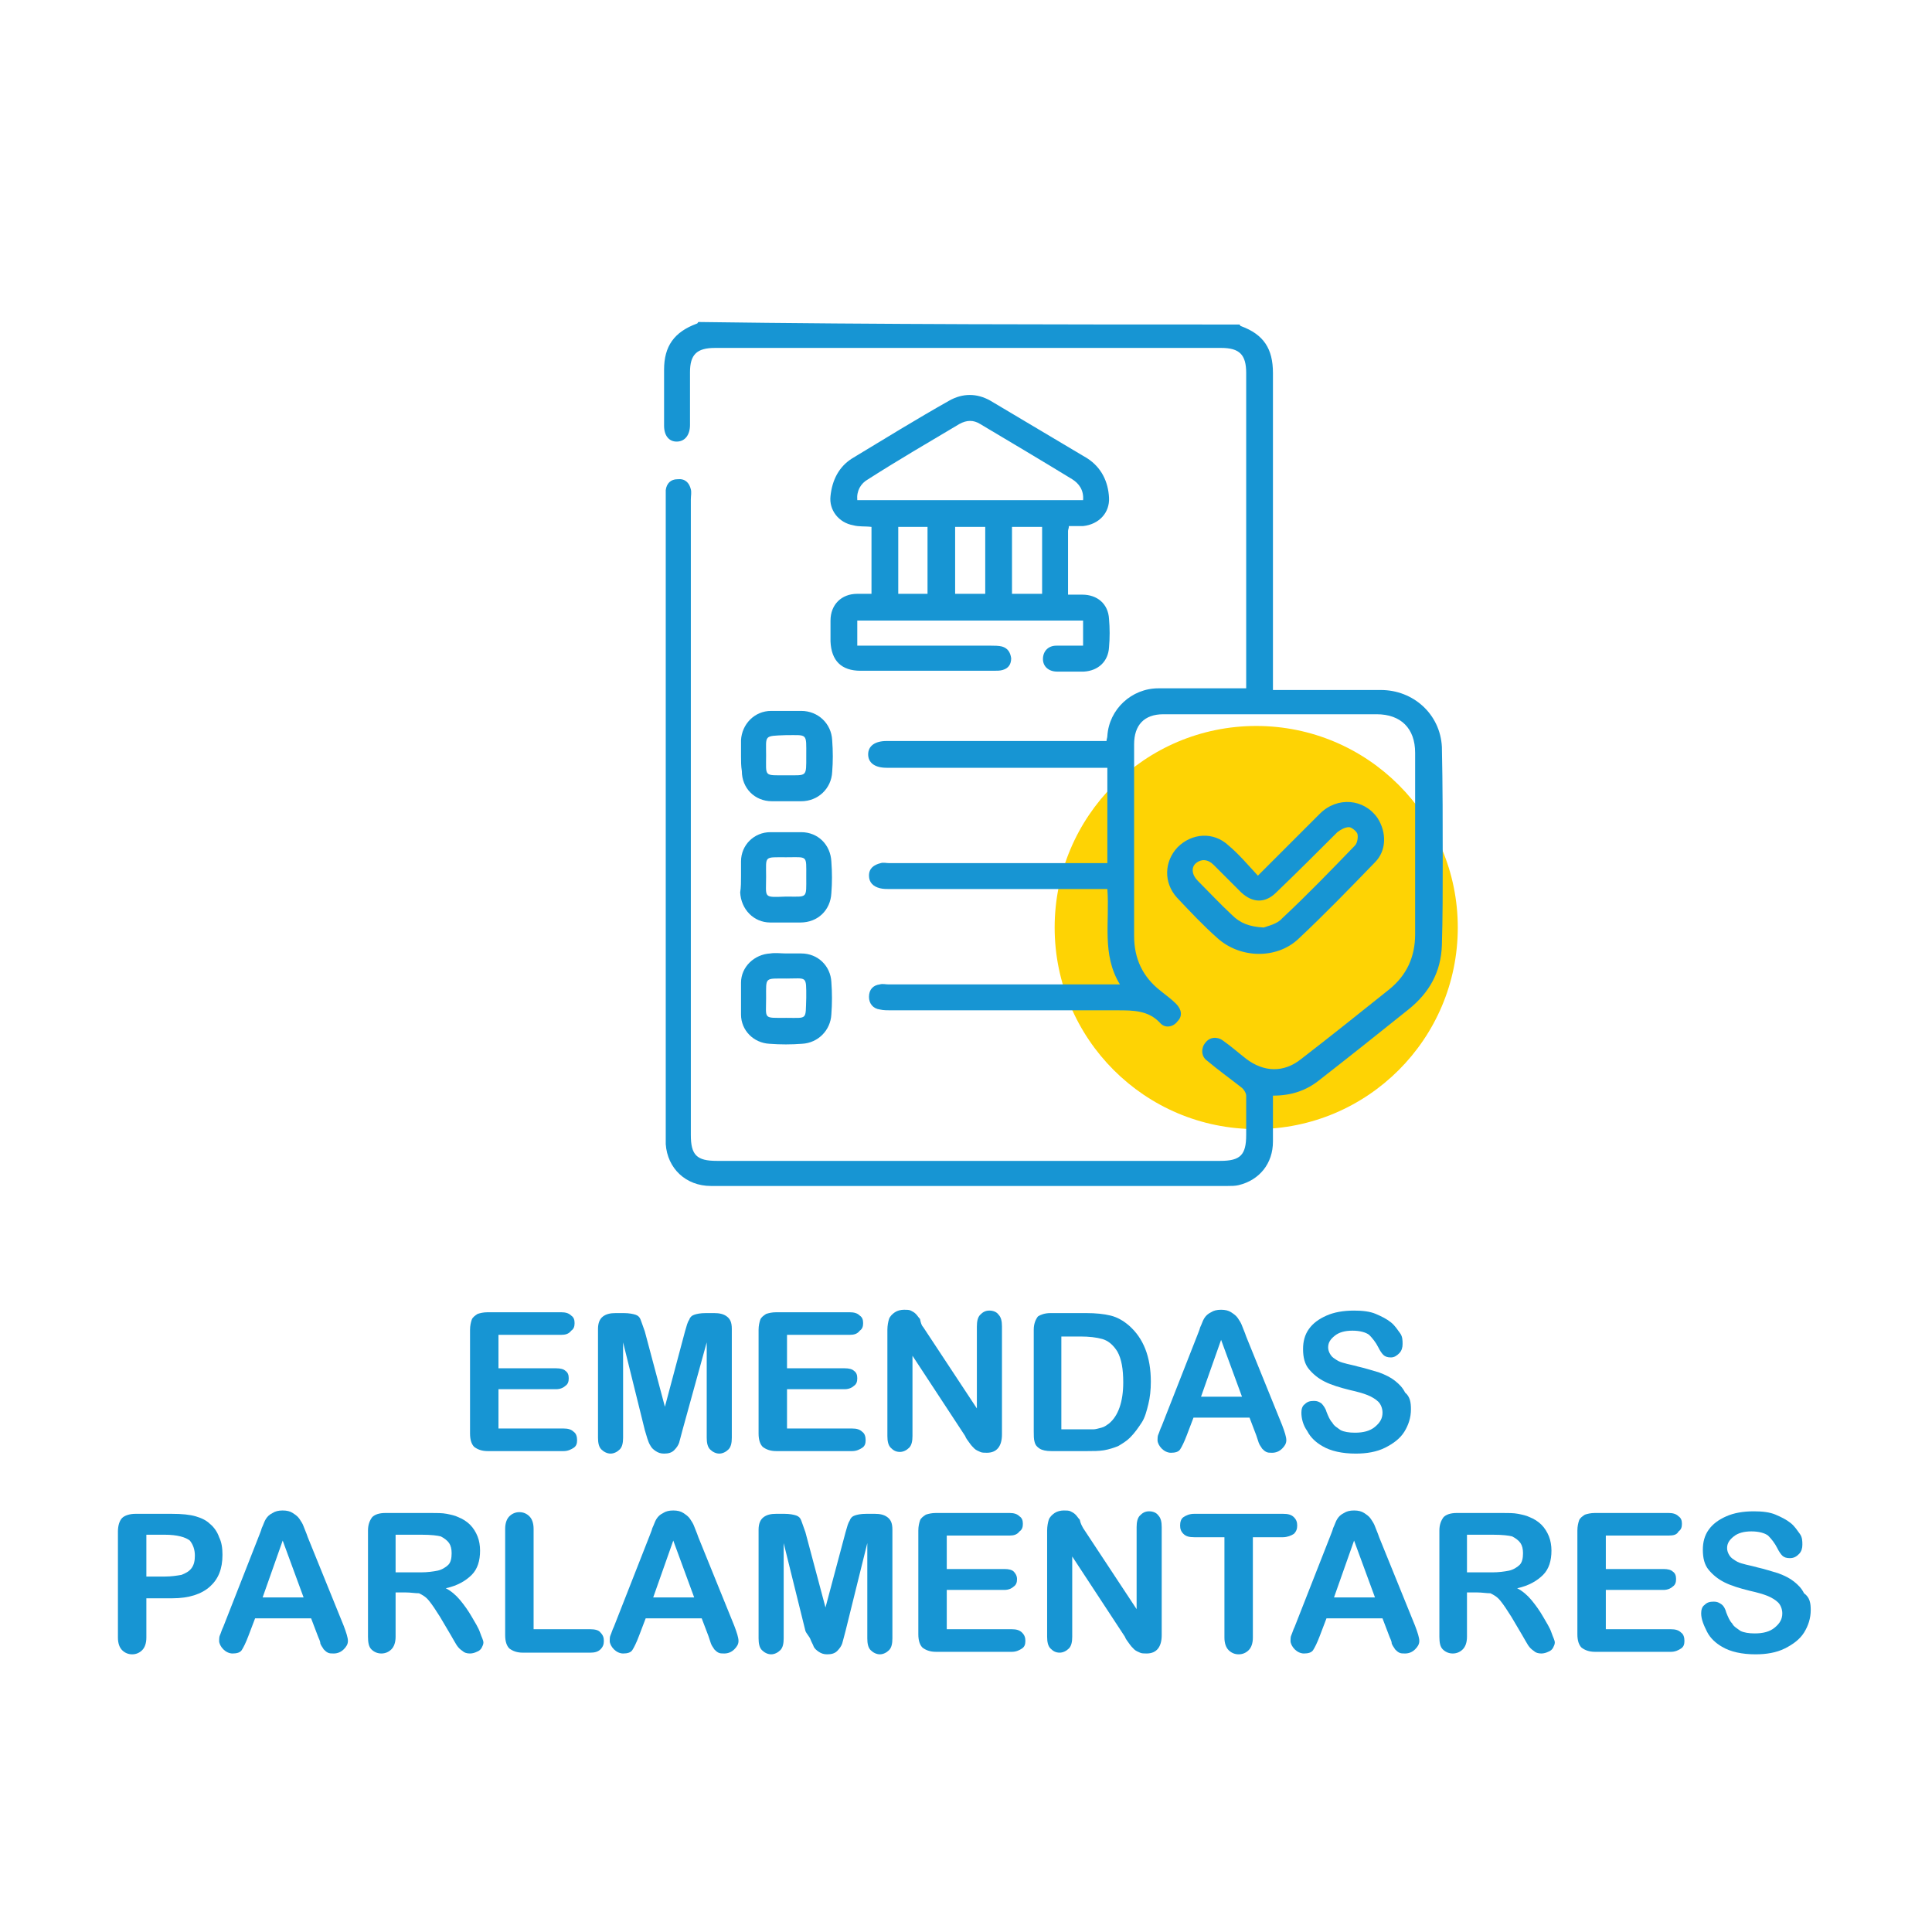 <svg xmlns="http://www.w3.org/2000/svg" xmlns:xlink="http://www.w3.org/1999/xlink" id="Camada_1" x="0px" y="0px" viewBox="0 0 231 231" style="enable-background:new 0 0 231 231;" xml:space="preserve"><style type="text/css">	.st0{fill:#FED304;}	.st1{fill:#1795D3;}	.st2{enable-background:new    ;}	.st3{stroke:#000000;stroke-miterlimit:10;}</style><g class="st2">	<path class="st1" d="M67.1,159.6h-7.5v4h6.9c0.5,0,0.9,0.1,1.1,0.3c0.3,0.2,0.4,0.5,0.4,0.9s-0.1,0.7-0.4,0.9  c-0.2,0.2-0.6,0.4-1.1,0.4h-6.9v4.7h7.8c0.5,0,0.9,0.1,1.2,0.4c0.3,0.2,0.4,0.6,0.4,1c0,0.4-0.1,0.7-0.4,0.9  c-0.3,0.2-0.7,0.4-1.2,0.4h-9.1c-0.7,0-1.2-0.2-1.6-0.5c-0.3-0.3-0.5-0.8-0.5-1.6v-12.4c0-0.5,0.1-0.9,0.2-1.2  c0.1-0.3,0.4-0.5,0.7-0.7c0.3-0.1,0.7-0.2,1.2-0.2h8.8c0.5,0,0.9,0.1,1.2,0.4c0.3,0.2,0.4,0.5,0.4,0.9c0,0.4-0.1,0.7-0.4,0.9  C68,159.5,67.6,159.6,67.1,159.6z"></path>	<path class="st1" d="M77.1,171l-2.6-10.5v11.4c0,0.6-0.1,1.1-0.4,1.4c-0.3,0.3-0.7,0.5-1.1,0.5c-0.4,0-0.8-0.2-1.1-0.5  c-0.3-0.3-0.4-0.8-0.4-1.4v-13c0-0.7,0.2-1.2,0.6-1.5c0.4-0.3,0.9-0.4,1.5-0.4h1c0.6,0,1.1,0.1,1.4,0.2c0.3,0.1,0.5,0.3,0.6,0.6  c0.1,0.3,0.3,0.8,0.5,1.4l2.4,9l2.4-9c0.2-0.7,0.3-1.1,0.5-1.4c0.1-0.3,0.3-0.5,0.6-0.6c0.3-0.1,0.7-0.2,1.4-0.2h1  c0.6,0,1.1,0.1,1.5,0.4c0.4,0.3,0.6,0.7,0.6,1.5v13c0,0.6-0.1,1.1-0.4,1.4c-0.3,0.3-0.7,0.5-1.1,0.5c-0.4,0-0.8-0.2-1.1-0.5  c-0.3-0.3-0.4-0.8-0.4-1.4v-11.4L81.6,171c-0.2,0.7-0.3,1.2-0.4,1.5s-0.3,0.6-0.6,0.9s-0.7,0.4-1.2,0.4c-0.4,0-0.7-0.1-1-0.3  c-0.3-0.2-0.5-0.4-0.6-0.6c-0.2-0.3-0.3-0.6-0.4-0.9C77.3,171.7,77.2,171.3,77.1,171z"></path>	<path class="st1" d="M101.6,159.6h-7.5v4h6.9c0.5,0,0.9,0.1,1.1,0.3c0.3,0.2,0.4,0.5,0.4,0.9s-0.1,0.7-0.4,0.9  c-0.2,0.2-0.6,0.4-1.1,0.4h-6.9v4.7h7.8c0.5,0,0.9,0.1,1.2,0.4c0.3,0.2,0.4,0.6,0.4,1c0,0.4-0.1,0.7-0.4,0.9  c-0.3,0.2-0.7,0.4-1.2,0.4h-9.1c-0.7,0-1.2-0.2-1.6-0.5c-0.3-0.3-0.5-0.8-0.5-1.6v-12.4c0-0.5,0.1-0.9,0.2-1.2  c0.1-0.3,0.4-0.5,0.7-0.7c0.3-0.1,0.7-0.2,1.2-0.2h8.8c0.5,0,0.9,0.1,1.2,0.4c0.3,0.2,0.4,0.5,0.4,0.9c0,0.4-0.1,0.7-0.4,0.9  C102.5,159.5,102.1,159.6,101.6,159.6z"></path>	<path class="st1" d="M110.4,158.7l6.4,9.7v-9.8c0-0.6,0.1-1.1,0.4-1.4c0.3-0.3,0.6-0.5,1.1-0.5c0.5,0,0.9,0.2,1.1,0.5  c0.3,0.3,0.4,0.8,0.4,1.4v12.9c0,1.4-0.6,2.2-1.8,2.2c-0.3,0-0.6,0-0.8-0.1c-0.2-0.1-0.5-0.2-0.7-0.4c-0.2-0.2-0.4-0.4-0.6-0.7  s-0.4-0.5-0.5-0.8l-6.3-9.6v9.6c0,0.6-0.1,1.1-0.4,1.4s-0.7,0.5-1.1,0.5c-0.5,0-0.8-0.2-1.1-0.5c-0.3-0.3-0.4-0.8-0.4-1.4v-12.7  c0-0.5,0.1-1,0.2-1.3c0.1-0.3,0.4-0.6,0.7-0.8c0.3-0.2,0.7-0.3,1.1-0.3c0.3,0,0.6,0,0.8,0.1c0.2,0.1,0.4,0.2,0.6,0.4  c0.2,0.2,0.3,0.4,0.5,0.6C110.1,158.2,110.2,158.5,110.4,158.7z"></path>	<path class="st1" d="M125.6,157h4.3c1.1,0,2.1,0.1,2.9,0.3s1.5,0.6,2.2,1.2c1.7,1.5,2.6,3.7,2.6,6.7c0,1-0.1,1.9-0.3,2.7  c-0.2,0.8-0.4,1.6-0.8,2.2s-0.8,1.2-1.4,1.8c-0.4,0.4-0.9,0.7-1.4,1c-0.5,0.2-1.1,0.4-1.7,0.5c-0.6,0.1-1.3,0.1-2,0.1h-4.3  c-0.6,0-1.1-0.1-1.4-0.3c-0.3-0.2-0.5-0.4-0.6-0.8c-0.1-0.3-0.1-0.8-0.1-1.3v-12.1c0-0.7,0.2-1.2,0.5-1.6  C124.4,157.2,124.9,157,125.6,157z M126.9,159.7v11.2h2.5c0.6,0,1,0,1.3,0s0.6-0.1,1-0.2s0.6-0.3,0.9-0.5c1.1-0.9,1.7-2.6,1.7-4.9  c0-1.6-0.2-2.8-0.7-3.7c-0.5-0.8-1.1-1.3-1.8-1.5s-1.6-0.3-2.6-0.3H126.9z"></path>	<path class="st1" d="M150.2,171.6l-0.8-2.1h-6.7l-0.8,2.1c-0.3,0.8-0.6,1.4-0.8,1.7c-0.2,0.3-0.6,0.4-1.1,0.4  c-0.4,0-0.8-0.2-1.1-0.5c-0.3-0.3-0.5-0.7-0.5-1c0-0.2,0-0.5,0.1-0.7c0.1-0.2,0.2-0.6,0.4-1l4.2-10.7c0.1-0.3,0.3-0.7,0.4-1.1  c0.2-0.4,0.3-0.8,0.5-1.1c0.2-0.3,0.4-0.5,0.8-0.7c0.3-0.2,0.7-0.3,1.2-0.3c0.5,0,0.9,0.1,1.2,0.3c0.3,0.2,0.6,0.4,0.8,0.7  c0.2,0.3,0.4,0.6,0.5,0.9c0.1,0.3,0.3,0.7,0.5,1.3l4.3,10.6c0.3,0.8,0.5,1.4,0.5,1.8c0,0.4-0.2,0.7-0.5,1c-0.3,0.3-0.7,0.5-1.2,0.5  c-0.3,0-0.5,0-0.7-0.1c-0.2-0.1-0.3-0.2-0.5-0.4c-0.1-0.2-0.3-0.4-0.4-0.7C150.4,172.2,150.3,171.9,150.2,171.6z M143.6,167h4.9  l-2.5-6.8L143.6,167z"></path>	<path class="st1" d="M168.7,168.5c0,1-0.3,1.9-0.8,2.7c-0.5,0.8-1.3,1.4-2.3,1.9s-2.2,0.7-3.5,0.7c-1.6,0-3-0.3-4-0.9  c-0.7-0.4-1.4-1-1.8-1.8c-0.5-0.7-0.7-1.5-0.7-2.2c0-0.4,0.1-0.8,0.4-1c0.3-0.3,0.6-0.4,1.1-0.4c0.4,0,0.6,0.1,0.9,0.3  c0.2,0.2,0.5,0.6,0.6,1c0.2,0.5,0.4,1,0.7,1.3c0.2,0.4,0.6,0.6,1,0.9c0.4,0.2,1,0.3,1.7,0.3c1,0,1.8-0.2,2.4-0.7  c0.6-0.5,0.9-1,0.9-1.7c0-0.5-0.2-1-0.5-1.3s-0.8-0.6-1.3-0.8c-0.5-0.2-1.2-0.4-2.1-0.6c-1.2-0.3-2.2-0.6-3-1  c-0.8-0.4-1.4-0.9-1.9-1.5c-0.5-0.6-0.7-1.4-0.7-2.4c0-0.9,0.2-1.7,0.7-2.4s1.2-1.2,2.1-1.6c0.9-0.4,2-0.6,3.3-0.6  c1,0,1.9,0.1,2.6,0.4c0.7,0.3,1.3,0.6,1.8,1c0.5,0.4,0.8,0.9,1.1,1.3s0.3,0.9,0.3,1.3c0,0.4-0.1,0.8-0.4,1.1  c-0.3,0.3-0.6,0.5-1,0.5c-0.4,0-0.7-0.1-0.9-0.3c-0.2-0.2-0.4-0.5-0.6-0.9c-0.3-0.6-0.7-1.1-1.1-1.5c-0.4-0.3-1.1-0.5-2-0.5  c-0.9,0-1.6,0.2-2.1,0.6c-0.5,0.4-0.8,0.8-0.8,1.4c0,0.3,0.1,0.6,0.3,0.9s0.4,0.4,0.7,0.6c0.3,0.2,0.6,0.3,1,0.4  c0.3,0.1,0.9,0.2,1.6,0.4c0.9,0.2,1.8,0.5,2.5,0.7c0.8,0.3,1.4,0.6,1.9,1c0.5,0.4,0.9,0.8,1.2,1.4  C168.6,167,168.7,167.7,168.7,168.5z"></path>	<path class="st1" d="M20.6,191.1h-3.1v4.7c0,0.7-0.2,1.2-0.5,1.5c-0.3,0.3-0.7,0.5-1.2,0.5c-0.5,0-0.9-0.2-1.2-0.5  c-0.3-0.3-0.5-0.8-0.5-1.5v-12.7c0-0.7,0.2-1.3,0.5-1.6s0.9-0.5,1.6-0.5h4.3c1.3,0,2.2,0.1,2.9,0.3c0.7,0.2,1.3,0.5,1.7,0.9  c0.5,0.4,0.9,1,1.1,1.6c0.3,0.6,0.4,1.3,0.4,2.1c0,1.7-0.5,2.9-1.5,3.8C24.1,190.6,22.6,191.1,20.6,191.1z M19.7,183.5h-2.2v5h2.2  c0.8,0,1.4-0.1,2-0.2c0.5-0.2,0.9-0.4,1.2-0.8c0.3-0.4,0.4-0.9,0.4-1.5c0-0.7-0.2-1.3-0.6-1.8C22.2,183.8,21.2,183.5,19.7,183.5z"></path>	<path class="st1" d="M38,195.6l-0.8-2.1h-6.7l-0.8,2.1c-0.3,0.8-0.6,1.4-0.8,1.7c-0.2,0.3-0.6,0.4-1.1,0.4c-0.4,0-0.8-0.2-1.1-0.5  c-0.3-0.3-0.5-0.7-0.5-1c0-0.2,0-0.5,0.1-0.7c0.1-0.2,0.2-0.6,0.4-1l4.2-10.7c0.1-0.3,0.3-0.7,0.4-1.1c0.2-0.4,0.3-0.8,0.5-1.1  c0.2-0.3,0.4-0.5,0.8-0.7c0.3-0.2,0.7-0.3,1.2-0.3c0.5,0,0.9,0.1,1.2,0.3c0.3,0.2,0.6,0.4,0.8,0.7c0.2,0.3,0.4,0.6,0.5,0.9  c0.1,0.3,0.3,0.7,0.5,1.3l4.3,10.6c0.3,0.8,0.5,1.4,0.5,1.8c0,0.4-0.2,0.7-0.5,1c-0.3,0.3-0.7,0.5-1.2,0.5c-0.3,0-0.5,0-0.7-0.1  c-0.2-0.1-0.3-0.2-0.5-0.4c-0.1-0.2-0.3-0.4-0.4-0.7C38.3,196.2,38.1,195.9,38,195.6z M31.4,191h4.9l-2.5-6.8L31.4,191z"></path>	<path class="st1" d="M48.5,190.4h-1.2v5.3c0,0.7-0.2,1.2-0.5,1.5c-0.3,0.3-0.7,0.5-1.2,0.5c-0.5,0-0.9-0.2-1.2-0.5  c-0.3-0.3-0.4-0.8-0.4-1.5v-12.7c0-0.7,0.2-1.2,0.5-1.6c0.3-0.3,0.8-0.5,1.6-0.5h5.4c0.7,0,1.4,0,1.9,0.1c0.5,0.1,1,0.2,1.4,0.4  c0.5,0.2,1,0.5,1.4,0.9c0.4,0.4,0.7,0.9,0.9,1.4s0.3,1.1,0.3,1.7c0,1.2-0.3,2.2-1,2.9c-0.7,0.7-1.7,1.3-3.1,1.6  c0.6,0.3,1.2,0.8,1.7,1.4s1,1.3,1.4,2s0.8,1.3,1,1.9c0.2,0.6,0.4,0.9,0.4,1.2c0,0.2-0.1,0.4-0.2,0.6c-0.1,0.2-0.3,0.4-0.6,0.5  c-0.2,0.1-0.5,0.2-0.8,0.2c-0.4,0-0.7-0.1-0.9-0.3c-0.3-0.2-0.5-0.4-0.7-0.7s-0.4-0.7-0.7-1.2l-1.3-2.2c-0.5-0.8-0.9-1.4-1.3-1.9  s-0.8-0.7-1.2-0.9C49.6,190.5,49.1,190.4,48.5,190.4z M50.4,183.5h-3.1v4.5h3c0.8,0,1.5-0.1,2-0.2c0.5-0.1,1-0.4,1.3-0.7  s0.4-0.8,0.4-1.4c0-0.5-0.1-0.9-0.3-1.2c-0.2-0.3-0.6-0.6-1-0.8C52.3,183.6,51.6,183.5,50.4,183.5z"></path>	<path class="st1" d="M63.8,182.8v12h6.8c0.5,0,1,0.1,1.2,0.4c0.3,0.3,0.4,0.6,0.4,1c0,0.4-0.1,0.7-0.4,1c-0.3,0.3-0.7,0.4-1.2,0.4  h-8.1c-0.7,0-1.2-0.2-1.6-0.5c-0.3-0.3-0.5-0.8-0.5-1.6v-12.7c0-0.7,0.2-1.2,0.5-1.5c0.3-0.3,0.7-0.5,1.2-0.5  c0.5,0,0.9,0.2,1.2,0.5S63.8,182.1,63.8,182.8z"></path>	<path class="st1" d="M84.7,195.6l-0.8-2.1h-6.7l-0.8,2.1c-0.3,0.8-0.6,1.4-0.8,1.7c-0.2,0.3-0.6,0.4-1.1,0.4  c-0.4,0-0.8-0.2-1.1-0.5c-0.3-0.3-0.5-0.7-0.5-1c0-0.2,0-0.5,0.1-0.7c0.1-0.2,0.2-0.6,0.4-1l4.2-10.7c0.1-0.3,0.3-0.7,0.4-1.1  c0.2-0.4,0.3-0.8,0.5-1.1c0.2-0.3,0.4-0.5,0.8-0.7c0.3-0.2,0.7-0.3,1.2-0.3c0.5,0,0.9,0.1,1.2,0.3c0.3,0.2,0.6,0.4,0.8,0.7  c0.2,0.3,0.4,0.6,0.5,0.9c0.1,0.3,0.3,0.7,0.5,1.3l4.3,10.6c0.3,0.8,0.5,1.4,0.5,1.8c0,0.4-0.2,0.7-0.5,1c-0.3,0.3-0.7,0.5-1.2,0.5  c-0.3,0-0.5,0-0.7-0.1c-0.2-0.1-0.3-0.2-0.5-0.4c-0.1-0.2-0.3-0.4-0.4-0.7C84.9,196.2,84.8,195.9,84.7,195.6z M78.1,191H83  l-2.5-6.8L78.1,191z"></path>	<path class="st1" d="M96.3,195l-2.6-10.5v11.4c0,0.6-0.1,1.1-0.4,1.4c-0.3,0.3-0.7,0.5-1.1,0.5c-0.4,0-0.8-0.2-1.1-0.5  c-0.3-0.3-0.4-0.8-0.4-1.4v-13c0-0.7,0.2-1.2,0.6-1.5c0.4-0.3,0.9-0.4,1.5-0.4h1c0.6,0,1.1,0.1,1.4,0.2c0.3,0.1,0.5,0.3,0.6,0.6  c0.1,0.3,0.3,0.8,0.5,1.4l2.4,9l2.4-9c0.2-0.7,0.3-1.1,0.5-1.4c0.1-0.3,0.3-0.5,0.6-0.6c0.3-0.1,0.7-0.2,1.4-0.2h1  c0.6,0,1.1,0.1,1.5,0.4c0.4,0.3,0.6,0.7,0.6,1.5v13c0,0.6-0.1,1.1-0.4,1.4c-0.3,0.3-0.7,0.5-1.1,0.5c-0.4,0-0.8-0.2-1.1-0.5  c-0.3-0.3-0.4-0.8-0.4-1.4v-11.4l-2.6,10.5c-0.2,0.7-0.3,1.2-0.4,1.5c-0.1,0.3-0.3,0.6-0.6,0.9s-0.7,0.4-1.2,0.4  c-0.4,0-0.7-0.1-1-0.3c-0.3-0.2-0.5-0.4-0.6-0.6c-0.1-0.3-0.3-0.6-0.4-0.9S96.4,195.3,96.3,195z"></path>	<path class="st1" d="M120.7,183.6h-7.5v4h6.9c0.5,0,0.9,0.1,1.1,0.3s0.4,0.5,0.4,0.9s-0.1,0.7-0.4,0.9c-0.2,0.2-0.6,0.4-1.1,0.4  h-6.9v4.7h7.8c0.5,0,0.9,0.1,1.2,0.4s0.4,0.6,0.4,1c0,0.4-0.1,0.7-0.4,0.9s-0.7,0.4-1.2,0.4h-9.1c-0.7,0-1.2-0.2-1.6-0.5  c-0.3-0.3-0.5-0.8-0.5-1.6v-12.4c0-0.5,0.1-0.9,0.2-1.2c0.1-0.3,0.4-0.5,0.7-0.7c0.3-0.1,0.7-0.2,1.2-0.2h8.8  c0.5,0,0.9,0.1,1.2,0.4c0.3,0.2,0.4,0.5,0.4,0.9c0,0.4-0.1,0.7-0.4,0.9C121.6,183.5,121.2,183.6,120.7,183.6z"></path>	<path class="st1" d="M129.5,182.7l6.4,9.7v-9.8c0-0.6,0.1-1.1,0.4-1.4s0.6-0.5,1.1-0.5c0.5,0,0.9,0.2,1.1,0.5  c0.3,0.3,0.4,0.8,0.4,1.4v12.9c0,1.4-0.6,2.2-1.8,2.2c-0.3,0-0.6,0-0.8-0.1c-0.2-0.1-0.5-0.2-0.7-0.4c-0.2-0.2-0.4-0.4-0.6-0.7  s-0.4-0.5-0.5-0.8l-6.3-9.6v9.6c0,0.6-0.1,1.1-0.4,1.4s-0.7,0.5-1.1,0.5c-0.5,0-0.8-0.2-1.1-0.5c-0.3-0.3-0.4-0.8-0.4-1.4v-12.7  c0-0.5,0.1-1,0.2-1.3c0.1-0.3,0.4-0.6,0.7-0.8c0.3-0.2,0.7-0.3,1.1-0.3c0.3,0,0.6,0,0.8,0.1c0.2,0.1,0.4,0.2,0.6,0.4  c0.2,0.2,0.3,0.4,0.5,0.6C129.2,182.2,129.4,182.5,129.5,182.7z"></path>	<path class="st1" d="M153.4,183.8h-3.6v12c0,0.7-0.2,1.2-0.5,1.5c-0.3,0.3-0.7,0.5-1.2,0.5c-0.5,0-0.9-0.2-1.2-0.5  c-0.3-0.3-0.5-0.8-0.5-1.5v-12h-3.6c-0.6,0-1-0.1-1.3-0.4c-0.3-0.3-0.4-0.6-0.4-1c0-0.4,0.1-0.8,0.4-1c0.3-0.2,0.7-0.4,1.3-0.4  h10.6c0.6,0,1,0.1,1.3,0.4c0.3,0.3,0.4,0.6,0.4,1c0,0.4-0.1,0.7-0.4,1C154.4,183.6,153.9,183.8,153.4,183.8z"></path>	<path class="st1" d="M166.1,195.6l-0.8-2.1h-6.7l-0.8,2.1c-0.3,0.8-0.6,1.4-0.8,1.7c-0.2,0.3-0.6,0.4-1.1,0.4  c-0.4,0-0.8-0.2-1.1-0.5c-0.3-0.3-0.5-0.7-0.5-1c0-0.2,0-0.5,0.1-0.7c0.1-0.2,0.2-0.6,0.4-1l4.2-10.7c0.1-0.3,0.3-0.7,0.4-1.1  c0.2-0.4,0.3-0.8,0.5-1.1c0.2-0.3,0.4-0.5,0.8-0.7c0.3-0.2,0.7-0.3,1.2-0.3c0.5,0,0.9,0.1,1.2,0.3c0.3,0.2,0.6,0.4,0.8,0.7  c0.2,0.3,0.4,0.6,0.5,0.9c0.1,0.3,0.3,0.7,0.5,1.3l4.3,10.6c0.3,0.8,0.5,1.4,0.5,1.8c0,0.4-0.2,0.7-0.5,1c-0.3,0.3-0.7,0.5-1.2,0.5  c-0.3,0-0.5,0-0.7-0.1c-0.2-0.1-0.3-0.2-0.5-0.4c-0.1-0.2-0.3-0.4-0.4-0.7C166.4,196.2,166.2,195.9,166.1,195.6z M159.5,191h4.9  l-2.5-6.8L159.5,191z"></path>	<path class="st1" d="M176.6,190.4h-1.2v5.3c0,0.7-0.2,1.2-0.5,1.5c-0.3,0.3-0.7,0.5-1.2,0.5c-0.5,0-0.9-0.2-1.2-0.5  c-0.3-0.3-0.4-0.8-0.4-1.5v-12.7c0-0.7,0.2-1.2,0.5-1.6c0.3-0.3,0.8-0.5,1.6-0.5h5.4c0.7,0,1.4,0,1.9,0.1c0.5,0.1,1,0.2,1.4,0.4  c0.5,0.2,1,0.5,1.4,0.9c0.4,0.4,0.7,0.9,0.9,1.4s0.3,1.1,0.3,1.7c0,1.2-0.3,2.2-1,2.9c-0.7,0.7-1.7,1.3-3.1,1.6  c0.6,0.3,1.2,0.8,1.7,1.4s1,1.3,1.4,2s0.8,1.3,1,1.9c0.2,0.6,0.4,0.9,0.4,1.2c0,0.2-0.1,0.4-0.2,0.6c-0.1,0.2-0.3,0.4-0.6,0.5  c-0.2,0.1-0.5,0.2-0.8,0.2c-0.4,0-0.7-0.1-0.9-0.3c-0.3-0.2-0.5-0.4-0.7-0.7s-0.4-0.7-0.7-1.2l-1.3-2.2c-0.5-0.8-0.9-1.4-1.3-1.9  s-0.8-0.7-1.2-0.9C177.7,190.5,177.2,190.4,176.6,190.4z M178.5,183.5h-3.1v4.5h3c0.8,0,1.5-0.1,2-0.2c0.5-0.1,1-0.4,1.3-0.7  s0.4-0.8,0.4-1.4c0-0.5-0.1-0.9-0.3-1.2c-0.2-0.3-0.6-0.6-1-0.8C180.4,183.6,179.7,183.5,178.5,183.5z"></path>	<path class="st1" d="M199.5,183.6H192v4h6.9c0.5,0,0.9,0.1,1.1,0.3c0.3,0.2,0.4,0.5,0.4,0.9s-0.1,0.7-0.4,0.9  c-0.2,0.2-0.6,0.4-1.1,0.4H192v4.7h7.8c0.5,0,0.9,0.1,1.2,0.4c0.3,0.2,0.4,0.6,0.4,1c0,0.4-0.1,0.7-0.4,0.9  c-0.3,0.2-0.7,0.4-1.2,0.4h-9.1c-0.7,0-1.2-0.2-1.6-0.5c-0.3-0.3-0.5-0.8-0.5-1.6v-12.4c0-0.5,0.1-0.9,0.2-1.2  c0.1-0.3,0.4-0.5,0.7-0.7c0.3-0.1,0.7-0.2,1.2-0.2h8.8c0.5,0,0.9,0.1,1.2,0.4c0.3,0.2,0.4,0.5,0.4,0.9c0,0.4-0.1,0.7-0.4,0.9  C200.5,183.5,200.1,183.6,199.5,183.6z"></path>	<path class="st1" d="M216.5,192.5c0,1-0.3,1.9-0.8,2.7c-0.5,0.8-1.3,1.4-2.3,1.9s-2.2,0.7-3.5,0.7c-1.6,0-3-0.3-4-0.9  c-0.7-0.4-1.4-1-1.8-1.8s-0.7-1.5-0.7-2.2c0-0.4,0.1-0.8,0.4-1c0.3-0.3,0.6-0.4,1.1-0.4c0.4,0,0.6,0.1,0.9,0.3s0.5,0.6,0.6,1  c0.2,0.5,0.4,1,0.7,1.3c0.2,0.4,0.6,0.6,1,0.9c0.4,0.2,1,0.3,1.7,0.3c1,0,1.8-0.2,2.4-0.7c0.6-0.5,0.9-1,0.9-1.7  c0-0.5-0.2-1-0.5-1.3s-0.8-0.6-1.3-0.8c-0.5-0.2-1.2-0.4-2.1-0.6c-1.2-0.3-2.2-0.6-3-1c-0.8-0.4-1.4-0.9-1.9-1.5  c-0.5-0.6-0.7-1.4-0.7-2.4c0-0.9,0.2-1.7,0.7-2.4s1.2-1.2,2.1-1.6s2-0.6,3.3-0.6c1,0,1.9,0.1,2.6,0.4s1.3,0.6,1.8,1  c0.5,0.4,0.8,0.9,1.1,1.3s0.3,0.9,0.3,1.3c0,0.4-0.1,0.8-0.4,1.1c-0.3,0.3-0.6,0.5-1.1,0.5c-0.4,0-0.7-0.1-0.9-0.3  c-0.2-0.2-0.4-0.5-0.6-0.9c-0.3-0.6-0.7-1.1-1.1-1.5c-0.4-0.3-1.1-0.5-2-0.5c-0.9,0-1.6,0.2-2.1,0.6c-0.5,0.4-0.8,0.8-0.8,1.4  c0,0.3,0.1,0.6,0.3,0.9s0.4,0.4,0.7,0.6c0.3,0.2,0.6,0.3,1,0.4c0.3,0.1,0.9,0.2,1.6,0.4c0.9,0.2,1.8,0.5,2.5,0.7  c0.8,0.3,1.4,0.6,1.9,1c0.5,0.4,0.9,0.8,1.2,1.4C216.4,191,216.5,191.7,216.5,192.5z"></path></g><circle class="st0" cx="150.2" cy="110.9" r="24.1"></circle><g>	<path class="st1" d="M148.2,38.8c0.1,0.1,0.1,0.2,0.2,0.2c2.7,1,3.8,2.7,3.8,5.6c0,12.2,0,24.4,0,36.6c0,0.4,0,0.8,0,1.3  c0.8,0,1.5,0,2.2,0c3.6,0,7.1,0,10.7,0c3.9,0,7.1,2.9,7.3,6.8c0.1,4.6,0.1,9.2,0.1,13.8c0,3.3,0,6.6-0.1,9.9  c-0.1,3.2-1.5,5.7-4,7.7c-3.5,2.8-7,5.6-10.6,8.4c-1.6,1.3-3.4,1.9-5.6,1.9c0,1.9,0,3.7,0,5.5c0,2.6-1.6,4.6-4.1,5.2  c-0.4,0.1-0.9,0.1-1.3,0.1c-20.6,0-41.2,0-61.8,0c-3,0-5.2-2.1-5.4-5c0-0.4,0-0.8,0-1.2c0-25.3,0-50.5,0-75.8c0-0.4,0-0.8,0-1.2  c0.1-0.8,0.6-1.3,1.4-1.3c0.9-0.1,1.4,0.4,1.6,1.2c0.1,0.4,0,0.8,0,1.2c0,25.3,0,50.7,0,76c0,2.4,0.7,3.1,3.1,3.1  c20.1,0,40.1,0,60.2,0c2.4,0,3.1-0.7,3.1-3.1c0-1.6,0-3.2,0-4.7c0-0.3-0.3-0.8-0.6-1c-1.4-1.1-2.8-2.1-4.1-3.2  c-0.7-0.5-0.7-1.5-0.2-2.1c0.5-0.7,1.4-0.8,2.1-0.3c1,0.7,1.9,1.5,2.8,2.2c2.1,1.6,4.5,1.7,6.6,0c3.5-2.7,7-5.5,10.5-8.3  c2.1-1.7,3.1-3.9,3.1-6.6c0-7.2,0-14.5,0-21.7c0-2.9-1.7-4.6-4.6-4.6c-8.5,0-17,0-25.5,0c-2.3,0-3.5,1.3-3.5,3.6  c0,7.6,0,15.2,0,22.9c0,2.7,1,4.9,3.2,6.6c0.6,0.5,1.2,0.9,1.8,1.5c0.7,0.7,0.8,1.5,0.2,2.1c-0.5,0.7-1.5,0.9-2.1,0.2  c-1.4-1.5-3.2-1.5-5.1-1.5c-9,0-18.1,0-27.1,0c-0.4,0-0.9,0-1.3-0.1c-0.8-0.1-1.3-0.7-1.3-1.5c0-0.9,0.5-1.4,1.3-1.5  c0.3-0.1,0.7,0,1,0c8.8,0,17.6,0,26.4,0c0.4,0,0.7,0,1.3,0c-2.2-3.6-1.2-7.5-1.5-11.4c-0.4,0-0.8,0-1.2,0c-8.3,0-16.5,0-24.8,0  c-0.4,0-0.8,0-1.2-0.1c-0.8-0.2-1.3-0.7-1.3-1.5c0-0.9,0.6-1.3,1.4-1.5c0.3-0.1,0.7,0,1,0c8.3,0,16.6,0,24.9,0c0.4,0,0.8,0,1.2,0  c0-3.8,0-7.5,0-11.4c-0.4,0-0.8,0-1.2,0c-8.2,0-16.3,0-24.5,0c-0.2,0-0.5,0-0.7,0c-1.4,0-2.2-0.6-2.2-1.6c0-1,0.8-1.6,2.2-1.6  c8.4,0,16.7,0,25.1,0c0.4,0,0.8,0,1.2,0c0-0.2,0.1-0.4,0.1-0.6c0.2-3.2,2.9-5.7,6.1-5.7c3.1,0,6.2,0,9.4,0c0.3,0,0.7,0,1.1,0  c0-0.5,0-0.8,0-1.2c0-12.2,0-24.4,0-36.5c0-2.2-0.8-3-3-3c-20.2,0-40.3,0-60.5,0c-2.2,0-3,0.8-3,2.9c0,2.1,0,4.2,0,6.3  c0,1.2-0.6,2-1.6,2c-0.9,0-1.5-0.7-1.5-1.9c0-2.2,0-4.5,0-6.7c0-2.8,1.2-4.5,3.9-5.5c0.1,0,0.1-0.1,0.2-0.2  C105.3,38.8,126.7,38.8,148.2,38.8z"></path>	<path class="st1" d="M104.2,63c-0.8-0.1-1.5,0-2.2-0.2c-1.7-0.3-2.9-1.8-2.7-3.5c0.2-1.9,1-3.5,2.6-4.5c3.8-2.3,7.7-4.7,11.6-6.9  c1.6-0.9,3.3-0.9,4.9,0c3.9,2.3,7.7,4.6,11.6,6.9c1.7,1.1,2.5,2.8,2.6,4.7c0.1,1.8-1.2,3.2-3.1,3.4c-0.6,0-1.1,0-1.7,0  c0,0.3-0.1,0.4-0.1,0.6c0,2.5,0,5,0,7.6c0.6,0,1.2,0,1.7,0c1.8,0,3.1,1.1,3.2,2.9c0.1,1.1,0.1,2.3,0,3.4c-0.1,1.7-1.3,2.8-3,2.9  c-1.1,0-2.1,0-3.2,0c-1,0-1.7-0.6-1.7-1.5c0-0.9,0.6-1.6,1.6-1.6c1,0,2.1,0,3.2,0c0-1.1,0-2,0-3c-9,0-17.9,0-27,0c0,1,0,1.9,0,3  c0.4,0,0.8,0,1.2,0c4.9,0,9.9,0,14.8,0c0.4,0,0.9,0,1.3,0.1c0.7,0.2,1,0.7,1.1,1.4c0,0.7-0.3,1.2-1,1.4c-0.3,0.1-0.7,0.1-1.1,0.1  c-5.3,0-10.6,0-15.9,0c-2.3,0-3.5-1.2-3.6-3.5c0-0.8,0-1.7,0-2.5c0-1.9,1.3-3.2,3.2-3.2c0.5,0,1.1,0,1.7,0  C104.2,68.4,104.2,65.7,104.2,63z M129.5,59.8c0.1-1.2-0.5-2-1.3-2.5c-3.6-2.2-7.3-4.4-11-6.6c-0.8-0.5-1.6-0.5-2.5,0  c-3.7,2.2-7.3,4.3-10.9,6.6c-0.9,0.5-1.4,1.4-1.3,2.5C111.5,59.8,120.5,59.8,129.5,59.8z M124.6,63c-1.2,0-2.4,0-3.6,0  c0,2.7,0,5.3,0,8c1.2,0,2.4,0,3.6,0C124.6,68.3,124.6,65.7,124.6,63z M107.4,63c0,2.8,0,5.4,0,8c1.2,0,2.4,0,3.5,0c0-2.7,0-5.4,0-8  C109.7,63,108.6,63,107.4,63z M117.8,71c0-2.8,0-5.4,0-8c-1.2,0-2.4,0-3.6,0c0,2.7,0,5.3,0,8C115.4,71,116.6,71,117.8,71z"></path>	<path class="st1" d="M150.4,104.7c2.6-2.6,5-5,7.4-7.4c2.1-2.1,5.3-1.8,6.9,0.5c1.1,1.7,1.1,3.9-0.3,5.3c-3,3.1-6,6.2-9.2,9.2  c-2.6,2.4-6.9,2.3-9.6-0.1c-1.7-1.5-3.3-3.2-4.9-4.9c-1.6-1.8-1.5-4.3,0.1-6c1.7-1.7,4.3-1.9,6.1-0.2  C148.1,102.1,149.2,103.4,150.4,104.7z M151.1,110.9c0.5-0.2,1.6-0.4,2.2-1.1c3-2.8,5.8-5.7,8.7-8.7c0.3-0.3,0.4-1,0.3-1.4  c-0.1-0.3-0.7-0.8-1-0.8c-0.5,0-1,0.3-1.4,0.6c-2.4,2.4-4.8,4.8-7.3,7.2c-1.3,1.3-2.8,1.3-4.2,0c-1.1-1.1-2.2-2.2-3.3-3.3  c-0.7-0.7-1.5-0.7-2.1-0.2c-0.6,0.5-0.5,1.4,0.2,2.1c1.4,1.4,2.7,2.8,4.1,4.1C148.3,110.4,149.4,110.8,151.1,110.9z"></path>	<path class="st1" d="M94,114c0.6,0,1.2,0,1.8,0c2,0,3.5,1.5,3.6,3.4c0.1,1.3,0.1,2.6,0,3.9c-0.1,1.9-1.6,3.4-3.5,3.5  c-1.3,0.1-2.6,0.1-3.9,0c-1.9-0.1-3.4-1.6-3.4-3.5c0-1.3,0-2.5,0-3.8c0-1.9,1.6-3.4,3.5-3.5C92.7,113.9,93.4,114,94,114z M94,117  c-2.6,0-2.4-0.2-2.4,2.3c0,2.6-0.4,2.4,2.4,2.4c2.6,0,2.3,0.3,2.4-2.4C96.4,116.6,96.5,117,94,117z"></path>	<path class="st1" d="M88.6,104.8c0-0.6,0-1.2,0-1.8c0-2,1.6-3.5,3.5-3.5c1.2,0,2.5,0,3.7,0c2,0,3.5,1.5,3.6,3.5  c0.1,1.3,0.1,2.6,0,3.8c-0.1,2-1.6,3.5-3.7,3.5c-1.2,0-2.4,0-3.6,0c-2,0-3.5-1.6-3.6-3.6C88.6,106.1,88.6,105.4,88.6,104.8z   M94,102.5c-2.7,0-2.4-0.2-2.4,2.3c0,2.6-0.4,2.5,2.4,2.4c2.6,0,2.4,0.3,2.4-2.4C96.4,102.2,96.6,102.5,94,102.5z"></path>	<path class="st1" d="M88.6,90.4c0-0.6,0-1.3,0-1.9c0.1-1.9,1.6-3.5,3.6-3.5c1.2,0,2.4,0,3.6,0c2,0,3.6,1.5,3.7,3.5  c0.1,1.3,0.1,2.6,0,3.8c-0.1,2-1.7,3.5-3.7,3.5c-1.2,0-2.3,0-3.5,0c-2.1,0-3.6-1.6-3.6-3.6C88.6,91.6,88.6,91,88.6,90.4z   M91.6,90.3c0,2.6-0.3,2.4,2.4,2.4c0,0,0.1,0,0.1,0c2.4,0,2.3,0.2,2.3-2.3c0-2.8,0.2-2.5-2.5-2.5C91.3,88,91.6,87.9,91.6,90.3z"></path></g></svg>